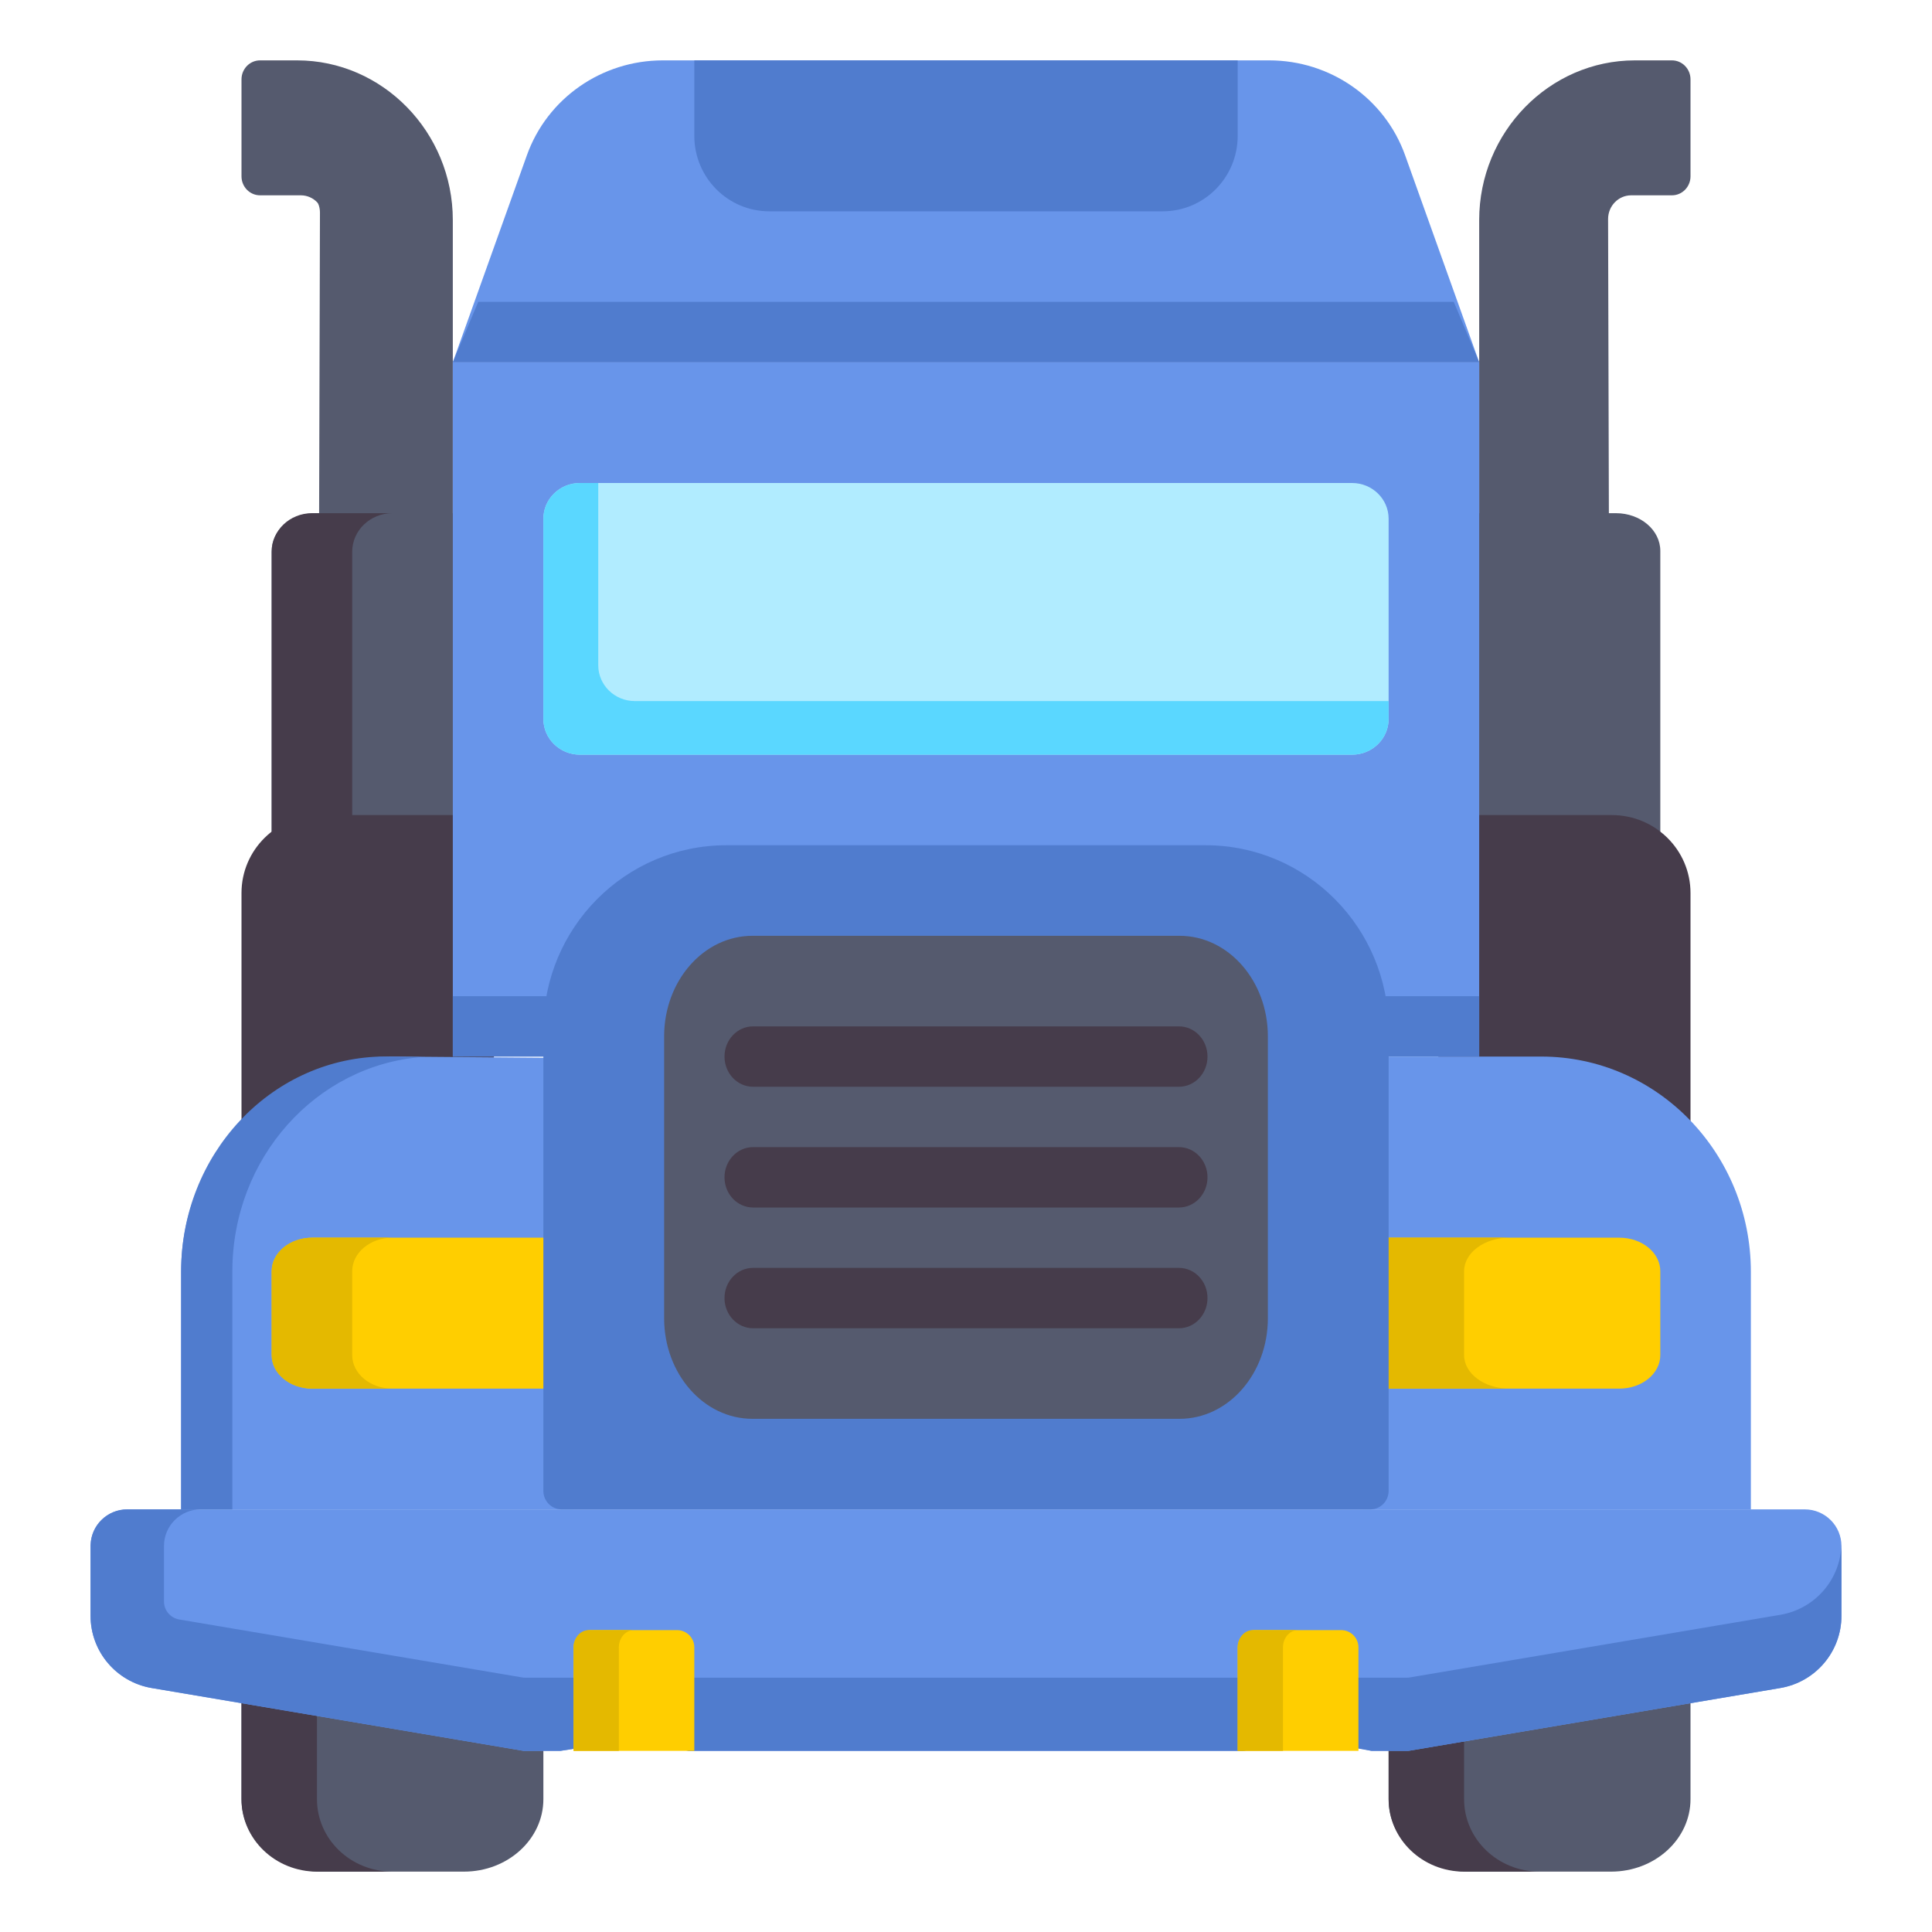 <svg width="64" height="64" viewBox="0 0 64 64" fill="none" xmlns="http://www.w3.org/2000/svg">
<path d="M10.702 17.741L12.851 19L15 17.741V7.289C15 4.38 12.679 2 9.842 2H8.614C8.275 2 8 2.282 8 2.63V5.841C8 6.188 8.275 6.47 8.614 6.47H9.965C10.387 6.47 10.73 6.822 10.73 7.255L10.702 17.741Z" fill="#555A6E"/>
<path d="M10.571 17.09L10.599 7.038C10.599 6.622 10.261 6.286 9.847 6.286H11.658C12.072 6.286 12.41 6.622 12.41 7.038L12.382 17.09H10.571Z" fill="#555A6E"/>
<path d="M15.546 17H13H10.454C9.651 17 9 17.56 9 18.25V27.75L12.127 29L15.546 27.75L17 22.375L15.546 17Z" fill="#555A6E"/>
<path d="M9 28V18.279C9 17.573 9.597 17 10.333 17H13C12.264 17 11.667 17.573 11.667 18.279V28H9Z" fill="#463C4B"/>
<path d="M15.696 27H10.609C9.168 27 8 28.155 8 29.581V39L15.696 37.71L17 32.419L15.696 27Z" fill="#463C4B"/>
<path d="M53.298 17.741L51.057 19L49 17.741V7.289C49 4.38 51.321 2 54.158 2H55.386C55.725 2 56 2.282 56 2.63V5.841C56 6.188 55.725 6.47 55.386 6.47H54.035C53.613 6.47 53.27 6.822 53.27 7.255L53.298 17.741Z" fill="#555A6E"/>
<path d="M48.395 17H53.532C54.343 17 55 17.56 55 18.25V27.75L51.991 29L48.541 27.75L47 22.376L48.395 17Z" fill="#555A6E"/>
<path d="M48.304 27H53.391C54.832 27 56 28.155 56 29.581V39L48.304 37.71L47 32.355L48.304 27Z" fill="#463C4B"/>
<path d="M15 12H49V35H15V12Z" fill="#6895EA"/>
<path d="M15 33H49V35H15V33Z" fill="#507CCE"/>
<path d="M18 56V59.6C18 60.925 16.822 62 15.368 62H10.632C9.178 62 8 60.925 8 59.6V56H18Z" fill="#555A6E"/>
<path d="M56 56V59.6C56 60.925 54.822 62 53.368 62H48.632C47.178 62 46 60.925 46 59.6V56H56Z" fill="#555A6E"/>
<path d="M13 62H10.5C9.119 62 8 60.926 8 59.6V56H10.5V59.6C10.5 60.926 11.619 62 13 62Z" fill="#463C4B"/>
<path d="M51 62H48.5C47.119 62 46 60.926 46 59.6V56H48.5V59.6C48.5 60.926 49.619 62 51 62Z" fill="#463C4B"/>
<path d="M45.157 35H51.058C54.892 35 58 38.195 58 42.136V50H45.157L44 42.5L45.157 35Z" fill="#6895EA"/>
<path d="M58.974 55.918L46.652 58H45.436L43.612 57.636L41.18 58H22.82L20.996 57.636L18.564 58H17.348L5.026 55.918C3.856 55.72 3 54.71 3 53.528V51.212C3 50.543 3.544 50 4.216 50H19.172L32 50L44.828 50H59.784C60.456 50 61 50.543 61 51.212V53.528C61 54.71 60.144 55.72 58.974 55.918Z" fill="#6895EA"/>
<path d="M60.999 51.154C60.976 52.315 60.127 53.298 58.974 53.493L46.703 55.567C46.669 55.573 46.635 55.576 46.601 55.576H17.399C17.365 55.576 17.331 55.573 17.297 55.567L5.938 53.648C5.646 53.598 5.432 53.346 5.432 53.05V51.212C5.432 50.543 5.977 50 6.648 50H4.216C3.559 50 3.025 50.52 3.002 51.169C3.002 51.164 3.001 51.159 3.001 51.154C3 51.173 3 51.193 3 51.212V53.527C3 54.71 3.856 55.72 5.026 55.918L17.297 57.992C17.331 57.997 17.365 58 17.399 58H18.564L20.775 57.636L22.82 58H41.18L43.36 57.636L45.436 58H46.601C46.635 58 46.669 57.997 46.703 57.992L58.974 55.918C60.144 55.72 61 54.71 61 53.527V51.212C61 51.193 61 51.173 60.999 51.154Z" fill="#507CCE"/>
<path d="M19 35.048L13.097 35C9.189 34.961 6 38.16 6 42.12V50H19V35.048Z" fill="#6895EA"/>
<path d="M14 35.014C10.482 35.274 7.697 38.352 7.697 42.118V50H6V42.118C6 38.25 8.938 35.107 12.591 35L14 35.014Z" fill="#507CCE"/>
<path d="M45.358 41H53.642C54.392 41 55 41.497 55 42.111V44.889C55 45.503 54.392 46 53.642 46H45.358L44 43.5L45.358 41Z" fill="#FFCE00"/>
<path d="M50 46H45.5L44 43.5L45.5 41H50C49.172 41 48.5 41.498 48.5 42.111V44.889C48.5 45.502 49.172 46 50 46Z" fill="#E4B900"/>
<path d="M18.642 46H10.358C9.608 46 9 45.503 9 44.889V42.111C9 41.497 9.608 41 10.358 41H18.642L20 43.5L18.642 46Z" fill="#FFCE00"/>
<path d="M13 46H10.333C9.597 46 9 45.502 9 44.889V42.111C9 41.498 9.597 41 10.333 41H13C12.264 41 11.667 41.498 11.667 42.111V44.889C11.667 45.502 12.264 46 13 46Z" fill="#E4B900"/>
<path d="M44.788 25H19.212C18.543 25 18 24.47 18 23.816V17.184C18 16.53 18.543 16 19.212 16H44.788C45.457 16 46 16.53 46 17.184V23.816C46 24.47 45.457 25 44.788 25Z" fill="#B1ECFF"/>
<path d="M46 23.816V23.224H21.03C20.361 23.224 19.818 22.693 19.818 22.04V16H19.212C18.543 16 18 16.53 18 17.184V23.816C18 24.47 18.543 25 19.212 25H44.788C45.457 25 46 24.47 46 23.816Z" fill="#5AD7FF"/>
<path d="M49 12L46.545 5.14C45.871 3.258 44.068 2 42.045 2H21.955C19.932 2 18.129 3.258 17.455 5.14L15 12H49Z" fill="#6895EA"/>
<path d="M49 12H15L15.842 10H48.158L49 12Z" fill="#507CCE"/>
<path d="M41 2V4.5C41 5.881 39.889 7 38.517 7H25.483C24.111 7 23 5.881 23 4.5V2H41Z" fill="#507CCE"/>
<path d="M22.429 54H19.571C19.256 54 19 54.256 19 54.571V58H23V54.571C23 54.256 22.744 54 22.429 54Z" fill="#FFCE00"/>
<path d="M44.429 54H41.571C41.256 54 41 54.256 41 54.571V58H45V54.571C45 54.256 44.744 54 44.429 54Z" fill="#FFCE00"/>
<path d="M21 54C20.724 54 20.5 54.256 20.5 54.571V58H19V54.571C19 54.256 19.224 54 19.5 54H21Z" fill="#E4B900"/>
<path d="M43 54C42.724 54 42.5 54.256 42.5 54.571V58H41V54.571C41 54.256 41.224 54 41.5 54H43Z" fill="#E4B900"/>
<path d="M18 49.389V34.111C18 30.736 20.713 28 24.061 28H39.939C43.286 28 46 30.736 46 34.111V49.389C46 49.726 45.729 50 45.394 50H18.606C18.271 50 18 49.726 18 49.389Z" fill="#507CCE"/>
<path d="M42 43.667V34.333C42 32.492 40.691 31 39.076 31H24.924C23.309 31 22 32.492 22 34.333V43.667C22 45.508 23.309 47 24.924 47H39.076C40.691 47 42 45.508 42 43.667Z" fill="#555A6E"/>
<path d="M39.055 36H24.945C24.423 36 24 35.552 24 35C24 34.448 24.423 34 24.945 34H39.055C39.577 34 40 34.448 40 35C40 35.552 39.577 36 39.055 36Z" fill="#463C4B"/>
<path d="M39.055 40H24.945C24.423 40 24 39.552 24 39C24 38.448 24.423 38 24.945 38H39.055C39.577 38 40 38.448 40 39C40 39.552 39.577 40 39.055 40Z" fill="#463C4B"/>
<path d="M39.055 44H24.945C24.423 44 24 43.552 24 43C24 42.448 24.423 42 24.945 42H39.055C39.577 42 40 42.448 40 43C40 43.552 39.577 44 39.055 44Z" fill="#463C4B"/>
</svg>
